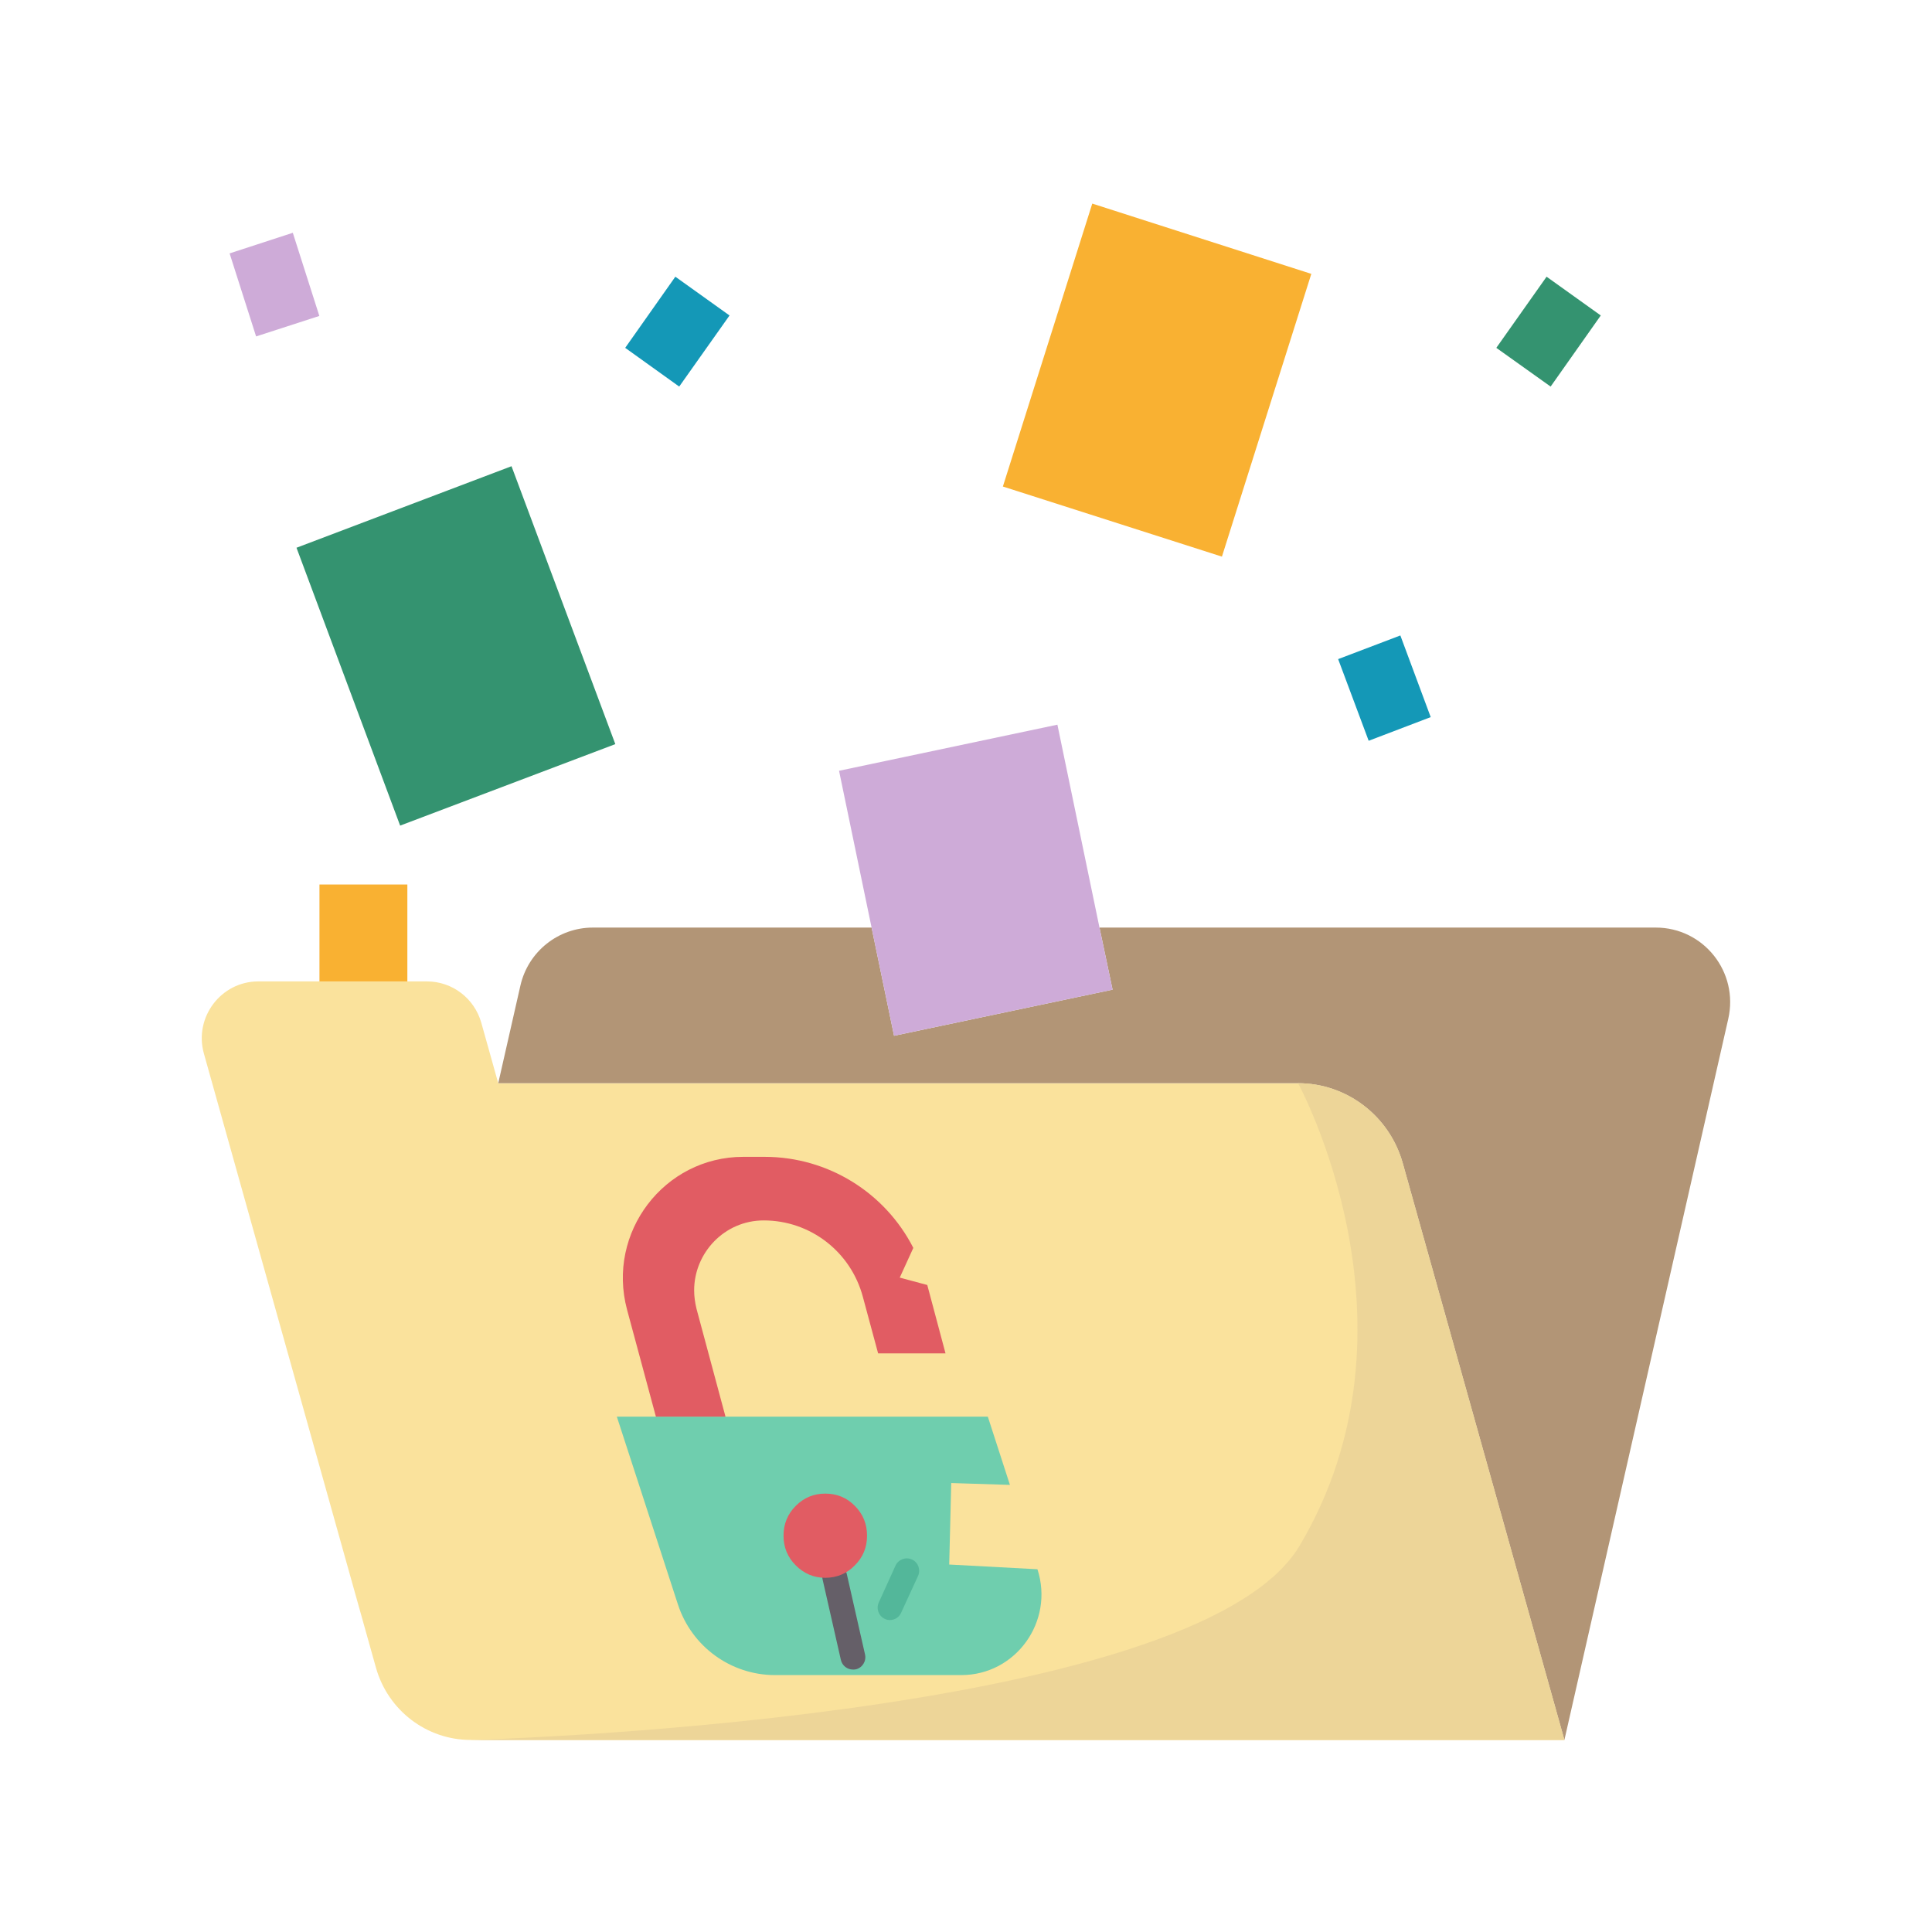 <?xml version="1.0"?>
<svg xmlns="http://www.w3.org/2000/svg" xmlns:xlink="http://www.w3.org/1999/xlink" width="60" viewBox="0 0 45 45" height="60" version="1.2"><defs/><g id="da8b617836"><g clip-rule="nonzero"><path style=" stroke:none;fill-rule:nonzero;fill:#fae29c;fill-opacity:1;" d="M 32.672 27.09 L 36.438 40.527 L 10.965 40.527 C 9.938 40.527 9.039 39.84 8.758 38.848 L 4.75 24.543 C 4.512 23.699 5.145 22.859 6.016 22.859 L 9.945 22.859 C 10.535 22.859 11.051 23.254 11.211 23.824 L 11.605 25.23 L 30.234 25.23 C 31.367 25.23 32.363 25.992 32.672 27.09 Z M 32.672 27.09 "/></g><path style=" stroke:none;fill-rule:nonzero;fill:#349370;fill-opacity:1;" d="M 11.914 10.859 L 14.332 17.332 L 9.32 19.23 L 6.906 12.758 Z M 11.914 10.859 "/><g clip-rule="nonzero"><path style=" stroke:none;fill-rule:nonzero;fill:#f9b132;fill-opacity:1;" d="M 23.359 11.332 L 25.441 4.742 L 30.543 6.379 L 28.461 12.965 Z M 23.359 11.332 "/></g><path style=" stroke:none;fill-rule:nonzero;fill:#1498b7;fill-opacity:1;" d="M 16.992 7.348 L 15.82 9.004 L 14.562 8.102 L 15.73 6.445 Z M 16.992 7.348 "/><path style=" stroke:none;fill-rule:nonzero;fill:#1498b7;fill-opacity:1;" d="M 32.617 14.801 L 33.324 16.703 L 31.879 17.254 L 31.168 15.352 Z M 32.617 14.801 "/><g clip-rule="nonzero"><path style=" stroke:none;fill-rule:nonzero;fill:#b29576;fill-opacity:1;" d="M 38.566 21.605 C 39.68 21.605 40.504 22.641 40.254 23.734 L 36.438 40.527 L 32.672 27.09 C 32.363 25.992 31.367 25.23 30.234 25.23 L 11.605 25.23 L 12.121 22.957 C 12.301 22.164 13.004 21.605 13.809 21.605 L 20.301 21.605 L 20.824 24.125 L 25.914 23.051 L 25.609 21.605 Z M 38.566 21.605 "/></g><path style=" stroke:none;fill-rule:nonzero;fill:#349370;fill-opacity:1;" d="M 37.285 7.348 L 36.117 9.004 L 34.852 8.102 L 36.023 6.445 Z M 37.285 7.348 "/><path style=" stroke:none;fill-rule:nonzero;fill:#ceabd8;fill-opacity:1;" d="M 25.609 21.605 L 25.914 23.051 L 20.824 24.125 L 20.301 21.605 L 19.543 17.953 L 24.629 16.879 Z M 25.609 21.605 "/><path style=" stroke:none;fill-rule:nonzero;fill:#6fceae;fill-opacity:1;" d="M 19.961 39.016 L 18.051 39.016 C 17.023 39.016 16.109 38.352 15.789 37.367 L 14.367 32.996 L 23.008 32.996 L 23.523 34.586 L 22.156 34.543 L 22.109 36.441 L 24.164 36.551 C 24.559 37.766 23.66 39.016 22.391 39.016 Z M 19.961 39.016 "/><path style=" stroke:none;fill-rule:nonzero;fill:#e15c63;fill-opacity:1;" d="M 21.598 29.93 L 22.023 31.523 L 20.453 31.523 L 20.098 30.207 C 19.816 29.152 18.871 28.426 17.789 28.426 C 16.871 28.426 16.168 29.184 16.168 30.055 C 16.168 30.195 16.188 30.34 16.223 30.484 L 16.898 32.996 L 15.277 32.996 L 14.605 30.504 C 14.125 28.707 15.469 26.945 17.312 26.945 L 17.809 26.945 C 19.289 26.945 20.617 27.781 21.273 29.066 L 20.957 29.758 Z M 21.598 29.93 "/><path style=" stroke:none;fill-rule:nonzero;fill:#f9b132;fill-opacity:1;" d="M 7.441 20.602 L 9.488 20.602 L 9.488 22.859 L 7.441 22.859 Z M 7.441 20.602 "/><path style=" stroke:none;fill-rule:nonzero;fill:#ceabd8;fill-opacity:1;" d="M 6.82 5.422 L 7.438 7.359 L 5.965 7.836 L 5.348 5.902 Z M 6.82 5.422 "/><path style=" stroke:none;fill-rule:nonzero;fill:#655f68;fill-opacity:1;" d="M 20.148 38.535 L 19.723 36.66 C 19.688 36.504 19.531 36.41 19.379 36.445 C 19.223 36.48 19.125 36.633 19.16 36.789 L 19.586 38.664 C 19.617 38.797 19.734 38.887 19.867 38.887 C 19.887 38.887 19.91 38.887 19.93 38.883 C 20.086 38.848 20.184 38.691 20.148 38.535 Z M 20.148 38.535 "/><path style=" stroke:none;fill-rule:nonzero;fill:#e15c63;fill-opacity:1;" d="M 20.195 35.77 C 20.195 36.039 20.102 36.27 19.91 36.461 C 19.723 36.652 19.492 36.75 19.223 36.75 C 18.953 36.75 18.727 36.652 18.535 36.461 C 18.344 36.27 18.25 36.039 18.25 35.77 C 18.25 35.496 18.344 35.266 18.535 35.074 C 18.727 34.883 18.953 34.789 19.223 34.789 C 19.492 34.789 19.723 34.883 19.91 35.074 C 20.102 35.266 20.195 35.496 20.195 35.77 Z M 20.195 35.77 "/><g clip-rule="nonzero"><path style=" stroke:none;fill-rule:nonzero;fill:#edd598;fill-opacity:1;" d="M 32.672 27.09 C 32.363 25.992 31.367 25.23 30.234 25.23 C 30.234 25.23 33.324 30.867 30.27 36.004 C 27.836 40.094 10.965 40.527 10.965 40.527 L 36.438 40.527 Z M 32.672 27.09 "/></g><path style=" stroke:none;fill-rule:nonzero;fill:#53b79a;fill-opacity:1;" d="M 21.242 36.324 C 21.098 36.258 20.926 36.32 20.859 36.465 L 20.469 37.324 C 20.402 37.469 20.465 37.641 20.609 37.707 C 20.648 37.727 20.688 37.734 20.727 37.734 C 20.836 37.734 20.941 37.672 20.988 37.566 L 21.383 36.707 C 21.449 36.562 21.387 36.391 21.242 36.324 Z M 21.242 36.324 "/></g></svg>
